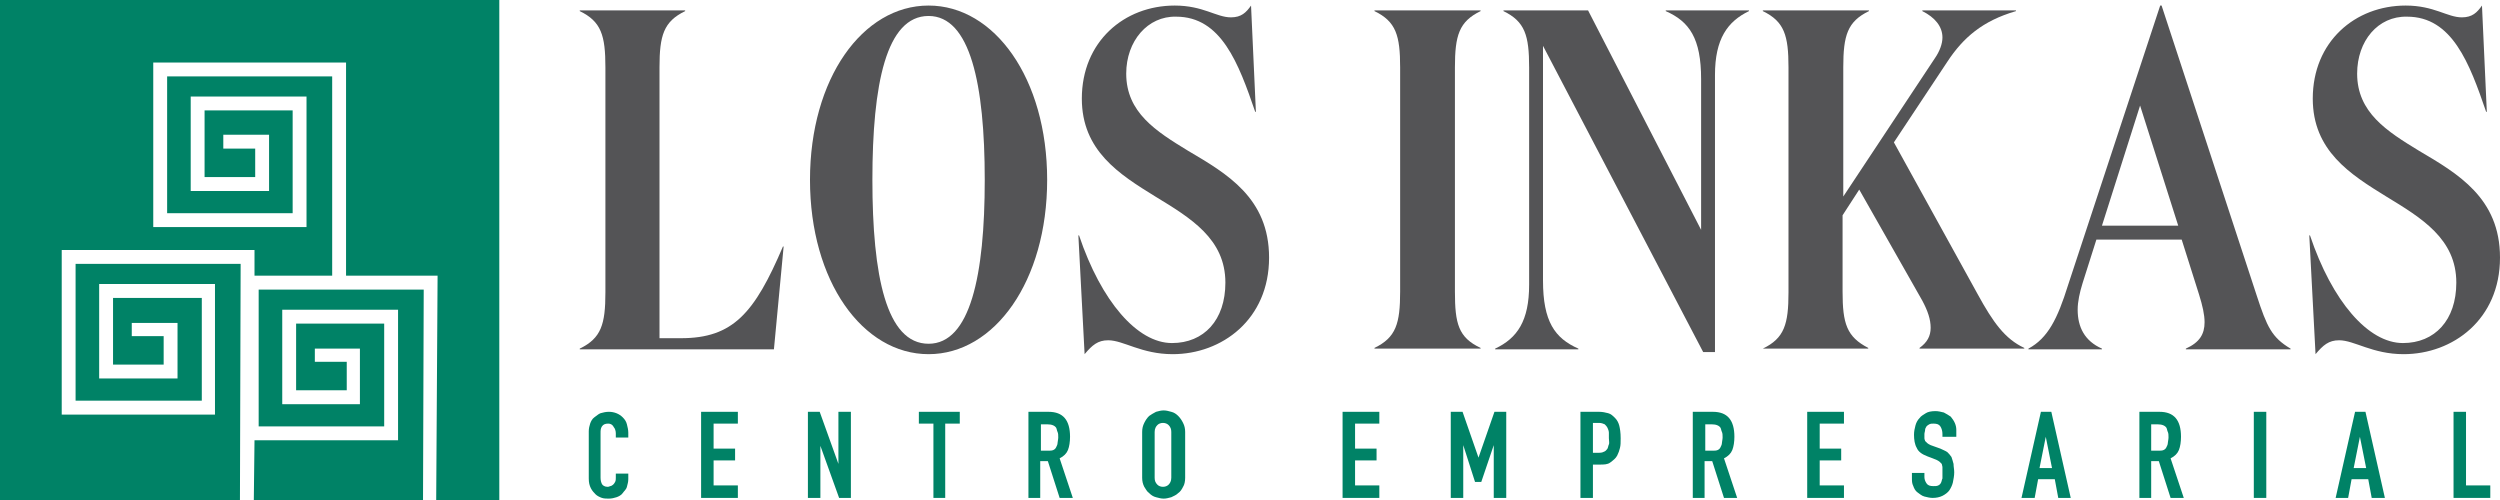<?xml version="1.0" encoding="UTF-8"?> <svg xmlns="http://www.w3.org/2000/svg" width="265" height="53" viewBox="0 0 265 53" fill="none"><path d="M26.978 46.669L26.904 53H44.84L44.914 30.696H27.419V45.197H40.724V34.303H31.388V41.369H36.755V38.351H33.373V36.953H38.151V42.842H29.918V32.831H42.194V46.669H26.978Z" fill="#008266"></path><path d="M0 0V53H25.434L25.508 27.972H8.012V42.474H21.391V31.579H11.982V38.646H17.348V35.628H13.967V34.229H18.818V40.118H10.512V30.107H22.788V43.946H6.542V26.5H26.978V29.224H35.211V8.097H17.716V22.599H31.021V11.704H21.685V18.771H27.051V15.753H23.67V14.281H28.521V20.243H20.215V10.232H32.491V24.071H16.245V6.625H36.681V29.224H46.384L46.237 53H52.926V0H0Z" fill="#008266"></path><path d="M66.599 50.203V50.792C66.599 51.086 66.526 51.307 66.452 51.602C66.379 51.896 66.158 52.043 66.011 52.264C65.864 52.485 65.57 52.632 65.35 52.706C65.129 52.779 64.835 52.853 64.541 52.853C64.32 52.853 64.026 52.853 63.806 52.779C63.585 52.706 63.291 52.559 63.144 52.411C62.997 52.264 62.777 52.043 62.63 51.749C62.483 51.454 62.409 51.16 62.409 50.718V45.713C62.409 45.418 62.483 45.124 62.556 44.903C62.63 44.682 62.777 44.388 62.997 44.24C63.218 44.093 63.438 43.872 63.659 43.799C63.953 43.725 64.173 43.652 64.541 43.652C65.129 43.652 65.644 43.872 66.011 44.24C66.232 44.461 66.379 44.682 66.452 44.977C66.526 45.271 66.599 45.566 66.599 45.86V46.375H65.276V45.934C65.276 45.713 65.203 45.418 65.055 45.271C64.909 44.977 64.688 44.903 64.467 44.903C64.173 44.903 63.953 44.977 63.806 45.197C63.659 45.418 63.659 45.639 63.659 45.934V50.645C63.659 50.939 63.732 51.16 63.806 51.307C63.879 51.454 64.1 51.602 64.394 51.602C64.467 51.602 64.541 51.602 64.688 51.528C64.761 51.528 64.909 51.454 64.982 51.381C65.055 51.307 65.129 51.234 65.203 51.086C65.276 50.939 65.276 50.792 65.276 50.645V50.203H66.599Z" fill="#008266"></path><path d="M74.317 52.779V43.652H78.213V44.903H75.641V47.553H77.919V48.804H75.641V51.454H78.213V52.779H74.317Z" fill="#008266"></path><path d="M85.638 52.779V43.652H86.888L88.872 49.172V43.652H90.195V52.779H88.946L86.961 47.259V52.779H85.638Z" fill="#008266"></path><path d="M98.943 52.779V44.903H97.399V43.652H101.736V44.903H100.193V52.779H98.943Z" fill="#008266"></path><path d="M109.014 52.779V43.652H111.146C112.689 43.652 113.424 44.535 113.424 46.302C113.424 46.817 113.351 47.332 113.204 47.7C113.057 48.068 112.763 48.363 112.322 48.584L113.718 52.779H112.322L111.072 48.878H110.264V52.779H109.014ZM110.337 44.903V47.774H111.072C111.293 47.774 111.513 47.774 111.66 47.7C111.807 47.627 111.881 47.553 111.954 47.406C112.028 47.259 112.101 47.111 112.101 46.964C112.101 46.817 112.175 46.596 112.175 46.375C112.175 46.154 112.175 45.934 112.101 45.786C112.028 45.639 112.028 45.492 111.954 45.345C111.807 45.124 111.513 44.977 110.999 44.977H110.337V44.903Z" fill="#008266"></path><path d="M121.069 45.786C121.069 45.418 121.143 45.124 121.29 44.829C121.437 44.535 121.584 44.314 121.805 44.093C122.025 43.946 122.246 43.799 122.54 43.652C122.834 43.578 123.054 43.504 123.348 43.504C123.642 43.504 123.863 43.578 124.157 43.652C124.451 43.725 124.671 43.873 124.892 44.093C125.112 44.314 125.259 44.535 125.406 44.829C125.554 45.124 125.627 45.418 125.627 45.786V50.645C125.627 51.013 125.554 51.381 125.406 51.602C125.259 51.896 125.112 52.117 124.892 52.264C124.671 52.485 124.451 52.559 124.157 52.706C123.863 52.779 123.642 52.853 123.348 52.853C123.054 52.853 122.834 52.779 122.54 52.706C122.246 52.632 122.025 52.485 121.805 52.264C121.584 52.117 121.437 51.822 121.29 51.602C121.143 51.307 121.069 51.013 121.069 50.645V45.786ZM122.393 50.645C122.393 50.939 122.466 51.16 122.687 51.381C122.834 51.528 123.054 51.602 123.275 51.602C123.495 51.602 123.716 51.528 123.863 51.381C124.01 51.234 124.157 51.013 124.157 50.645V45.786C124.157 45.492 124.083 45.271 123.863 45.05C123.716 44.903 123.495 44.829 123.275 44.829C123.054 44.829 122.834 44.903 122.687 45.05C122.54 45.197 122.393 45.418 122.393 45.786V50.645Z" fill="#008266"></path><path d="M142.313 52.779V43.652H146.209V44.903H143.637V47.553H145.915V48.804H143.637V51.454H146.209V52.779H142.313Z" fill="#008266"></path><path d="M153.781 52.779V43.652H155.031L156.721 48.51L158.412 43.652H159.662V52.779H158.338V47.185L157.015 51.086H156.354L155.104 47.185V52.779H153.781Z" fill="#008266"></path><path d="M167.527 52.779V43.652H169.512C169.879 43.652 170.173 43.725 170.467 43.799C170.761 43.872 170.982 44.093 171.203 44.314C171.423 44.535 171.57 44.829 171.644 45.124C171.717 45.418 171.791 45.86 171.791 46.449C171.791 46.891 171.791 47.185 171.717 47.479C171.644 47.774 171.57 47.995 171.423 48.289C171.276 48.584 170.982 48.804 170.688 49.025C170.394 49.246 170.026 49.246 169.512 49.246H168.85V52.779H167.527ZM168.85 44.903V47.995H169.512C169.806 47.995 169.953 47.921 170.1 47.847C170.247 47.774 170.32 47.627 170.394 47.553C170.467 47.406 170.467 47.259 170.541 47.111C170.614 46.964 170.541 46.743 170.541 46.449C170.541 46.228 170.541 46.007 170.541 45.86C170.541 45.713 170.467 45.492 170.394 45.345C170.32 45.197 170.247 45.124 170.1 44.977C169.953 44.903 169.732 44.829 169.512 44.829H168.85V44.903Z" fill="#008266"></path><path d="M179.435 52.779V43.652H181.567C183.111 43.652 183.846 44.535 183.846 46.302C183.846 46.817 183.772 47.332 183.625 47.7C183.478 48.068 183.184 48.363 182.743 48.584L184.14 52.779H182.743L181.494 48.878H180.685V52.779H179.435ZM180.759 44.903V47.774H181.494C181.714 47.774 181.935 47.774 182.082 47.7C182.229 47.627 182.302 47.553 182.376 47.406C182.449 47.259 182.523 47.111 182.523 46.964C182.523 46.817 182.596 46.596 182.596 46.375C182.596 46.154 182.596 45.934 182.523 45.786C182.449 45.639 182.449 45.492 182.376 45.345C182.229 45.124 181.935 44.977 181.42 44.977H180.759V44.903Z" fill="#008266"></path><path d="M191.564 52.779V43.652H195.46V44.903H192.888V47.553H195.166V48.804H192.888V51.454H195.46V52.779H191.564Z" fill="#008266"></path><path d="M207.222 46.302H205.899V46.007C205.899 45.713 205.825 45.418 205.678 45.198C205.531 44.977 205.311 44.903 204.943 44.903C204.796 44.903 204.649 44.903 204.502 44.977C204.355 45.05 204.282 45.124 204.208 45.198C204.135 45.345 204.061 45.418 204.061 45.566C204.061 45.713 203.988 45.86 203.988 46.007C203.988 46.154 203.988 46.302 203.988 46.449C203.988 46.596 204.061 46.67 204.061 46.743C204.135 46.817 204.208 46.891 204.282 46.964C204.355 47.038 204.502 47.111 204.649 47.185L205.678 47.553C205.972 47.7 206.193 47.774 206.413 47.921C206.56 48.068 206.707 48.216 206.854 48.437C206.928 48.657 207.001 48.878 207.075 49.173C207.075 49.467 207.148 49.761 207.148 50.056C207.148 50.424 207.075 50.792 207.001 51.16C206.928 51.455 206.781 51.749 206.634 51.97C206.487 52.191 206.193 52.411 205.899 52.559C205.605 52.706 205.237 52.779 204.87 52.779C204.576 52.779 204.282 52.706 203.988 52.632C203.694 52.559 203.473 52.338 203.252 52.191C203.032 52.043 202.885 51.749 202.811 51.528C202.664 51.234 202.664 51.013 202.664 50.645V50.13H203.988V50.571C203.988 50.792 204.061 51.013 204.208 51.234C204.355 51.455 204.576 51.528 204.943 51.528C205.164 51.528 205.311 51.528 205.458 51.455C205.605 51.381 205.678 51.307 205.752 51.16C205.825 51.013 205.825 50.866 205.899 50.718C205.899 50.571 205.899 50.35 205.899 50.13C205.899 49.909 205.899 49.688 205.899 49.541C205.899 49.393 205.825 49.246 205.825 49.173C205.752 49.099 205.678 49.025 205.605 48.952C205.531 48.878 205.384 48.804 205.237 48.731L204.282 48.363C203.694 48.142 203.326 47.848 203.179 47.48C202.958 47.111 202.885 46.596 202.885 46.081C202.885 45.713 202.958 45.418 203.032 45.124C203.105 44.83 203.252 44.535 203.473 44.314C203.62 44.093 203.914 43.946 204.135 43.799C204.355 43.652 204.723 43.578 205.164 43.578C205.458 43.578 205.752 43.652 206.046 43.725C206.34 43.873 206.56 44.02 206.781 44.167C207.148 44.609 207.369 45.05 207.369 45.566V46.302H207.222Z" fill="#008266"></path><path d="M214.279 52.779L216.337 43.652H217.44L219.498 52.779H218.175L217.807 50.792H216.043L215.675 52.779H214.279ZM217.513 49.614L216.852 46.302L216.19 49.614H217.513Z" fill="#008266"></path><path d="M226.775 52.779V43.652H228.907C230.451 43.652 231.186 44.535 231.186 46.302C231.186 46.817 231.112 47.332 230.965 47.7C230.818 48.068 230.524 48.363 230.083 48.584L231.48 52.779H230.083L228.834 48.878H228.025V52.779H226.775ZM228.025 44.903V47.774H228.76C228.981 47.774 229.201 47.774 229.348 47.7C229.495 47.627 229.569 47.553 229.642 47.406C229.716 47.259 229.789 47.111 229.789 46.964C229.789 46.817 229.863 46.596 229.863 46.375C229.863 46.154 229.863 45.934 229.789 45.786C229.716 45.639 229.716 45.492 229.642 45.345C229.495 45.124 229.201 44.977 228.687 44.977H228.025V44.903Z" fill="#008266"></path><path d="M238.904 52.779V43.652H240.227V52.779H238.904Z" fill="#008266"></path><path d="M247.578 52.779L249.637 43.652H250.739L252.798 52.779H251.401L251.033 50.792H249.269L248.902 52.779H247.578ZM250.813 49.614L250.151 46.302L249.49 49.614H250.813Z" fill="#008266"></path><path d="M260.075 52.779V43.652H261.398V51.454H263.971V52.779H260.075Z" fill="#008266"></path><path d="M72.627 1.104V1.178C70.348 2.282 69.907 3.754 69.907 7.14V35.849H72.186C77.699 35.849 79.978 33.199 82.992 26.132H83.065L82.036 37.026H61.454V36.953C63.732 35.849 64.173 34.377 64.173 30.99V7.14C64.173 3.754 63.732 2.282 61.454 1.178V1.104H72.627Z" fill="#545456"></path><path d="M98.429 37.542C91.445 37.542 85.859 29.812 85.859 19.065C85.859 8.318 91.445 0.589 98.429 0.589C105.412 0.589 110.999 8.318 110.999 19.065C110.999 29.812 105.412 37.542 98.429 37.542ZM98.429 1.693C93.945 1.693 92.474 8.907 92.474 19.065C92.474 29.224 93.945 36.438 98.429 36.438C102.839 36.438 104.383 29.224 104.383 19.065C104.383 8.907 102.839 1.693 98.429 1.693Z" fill="#545456"></path><path d="M119.379 7.803C119.379 11.925 122.54 13.912 125.921 15.974C130.038 18.403 134.522 20.979 134.522 27.31C134.522 33.861 129.523 37.542 124.304 37.542C120.996 37.542 119.085 36.069 117.468 36.069C116.365 36.069 115.777 36.585 114.968 37.542L114.307 24.954H114.38C116.732 31.947 120.555 36.364 124.23 36.364C127.612 36.364 129.891 33.935 129.891 29.96C129.891 25.322 126.215 23.114 122.466 20.832C118.644 18.476 114.674 15.974 114.674 10.453C114.674 4.417 119.158 0.589 124.524 0.589C127.538 0.589 128.935 1.84 130.479 1.84C131.581 1.84 132.096 1.325 132.61 0.589L133.125 11.851H133.051C131.287 6.699 129.449 1.767 124.671 1.767C121.658 1.693 119.379 4.343 119.379 7.803Z" fill="#545456"></path><path d="M156.942 36.879V36.953H145.695V36.879C147.974 35.775 148.415 34.303 148.415 30.917V7.14C148.415 3.754 147.974 2.282 145.695 1.178V1.104H156.942V1.178C154.663 2.282 154.222 3.754 154.222 7.14V30.917C154.222 34.303 154.589 35.775 156.942 36.879Z" fill="#545456"></path><path d="M181.788 7.95V37.321H180.538L163.558 4.858V29.739C163.558 34.082 164.807 35.849 167.307 36.953V37.026H158.486V36.953C160.838 35.849 162.088 34.008 162.088 30.181V7.14C162.088 3.754 161.646 2.282 159.368 1.178V1.104H168.336L180.318 24.365V8.392C180.318 4.049 179.068 2.282 176.569 1.178V1.104H185.39V1.178C183.111 2.282 181.788 4.122 181.788 7.95Z" fill="#545456"></path><path d="M186.86 37.026V36.953C189.139 35.849 189.58 34.377 189.58 30.99V7.14C189.58 3.754 189.139 2.282 186.86 1.178V1.104H198.107V1.178C195.828 2.282 195.387 3.754 195.387 7.14V20.832L205.09 6.183C205.605 5.447 205.899 4.638 205.899 3.975C205.899 2.797 205.09 1.84 203.767 1.178V1.104H213.691V1.178C210.162 2.208 208.104 3.975 206.413 6.551L200.753 15.09L209.648 31.211C211.265 34.156 212.515 35.922 214.573 36.879V36.953H203.473V36.879C204.282 36.29 204.649 35.628 204.649 34.745C204.649 33.861 204.355 32.978 203.767 31.874L197.078 20.096L195.313 22.82V30.917C195.313 34.303 195.754 35.702 198.033 36.879V36.953H186.86V37.026Z" fill="#545456"></path><path d="M222.879 37.026H215.014V36.953C217.072 35.849 218.101 33.788 219.204 30.254L228.981 0.589H229.128L239.198 31.285C240.301 34.671 240.816 35.775 242.8 36.953V37.026H231.7V36.953C233.171 36.29 233.685 35.407 233.685 34.156C233.685 33.346 233.465 32.389 233.097 31.211L231.259 25.396H222.218L220.748 30.033C220.454 30.99 220.233 31.947 220.233 32.831C220.233 34.671 220.968 36.143 222.806 36.953V37.026H222.879ZM222.806 23.924H230.892L226.849 11.189L222.806 23.924Z" fill="#545456"></path><path d="M249.857 7.803C249.857 11.925 253.018 13.912 256.4 15.974C260.516 18.403 265 20.979 265 27.31C265 33.861 260.002 37.542 254.782 37.542C251.474 37.542 249.563 36.069 247.946 36.069C246.843 36.069 246.255 36.585 245.447 37.542L244.785 24.954H244.859C247.211 31.947 251.033 36.364 254.709 36.364C258.09 36.364 260.369 33.935 260.369 29.96C260.369 25.322 256.694 23.114 252.945 20.832C249.122 18.476 245.153 15.974 245.153 10.453C245.153 4.417 249.637 0.589 255.003 0.589C258.017 0.589 259.413 1.84 260.957 1.84C262.06 1.84 262.574 1.325 263.089 0.589L263.603 11.851H263.53C261.766 6.699 259.928 1.767 255.15 1.767C252.063 1.693 249.857 4.343 249.857 7.803Z" fill="#545456"></path></svg> 